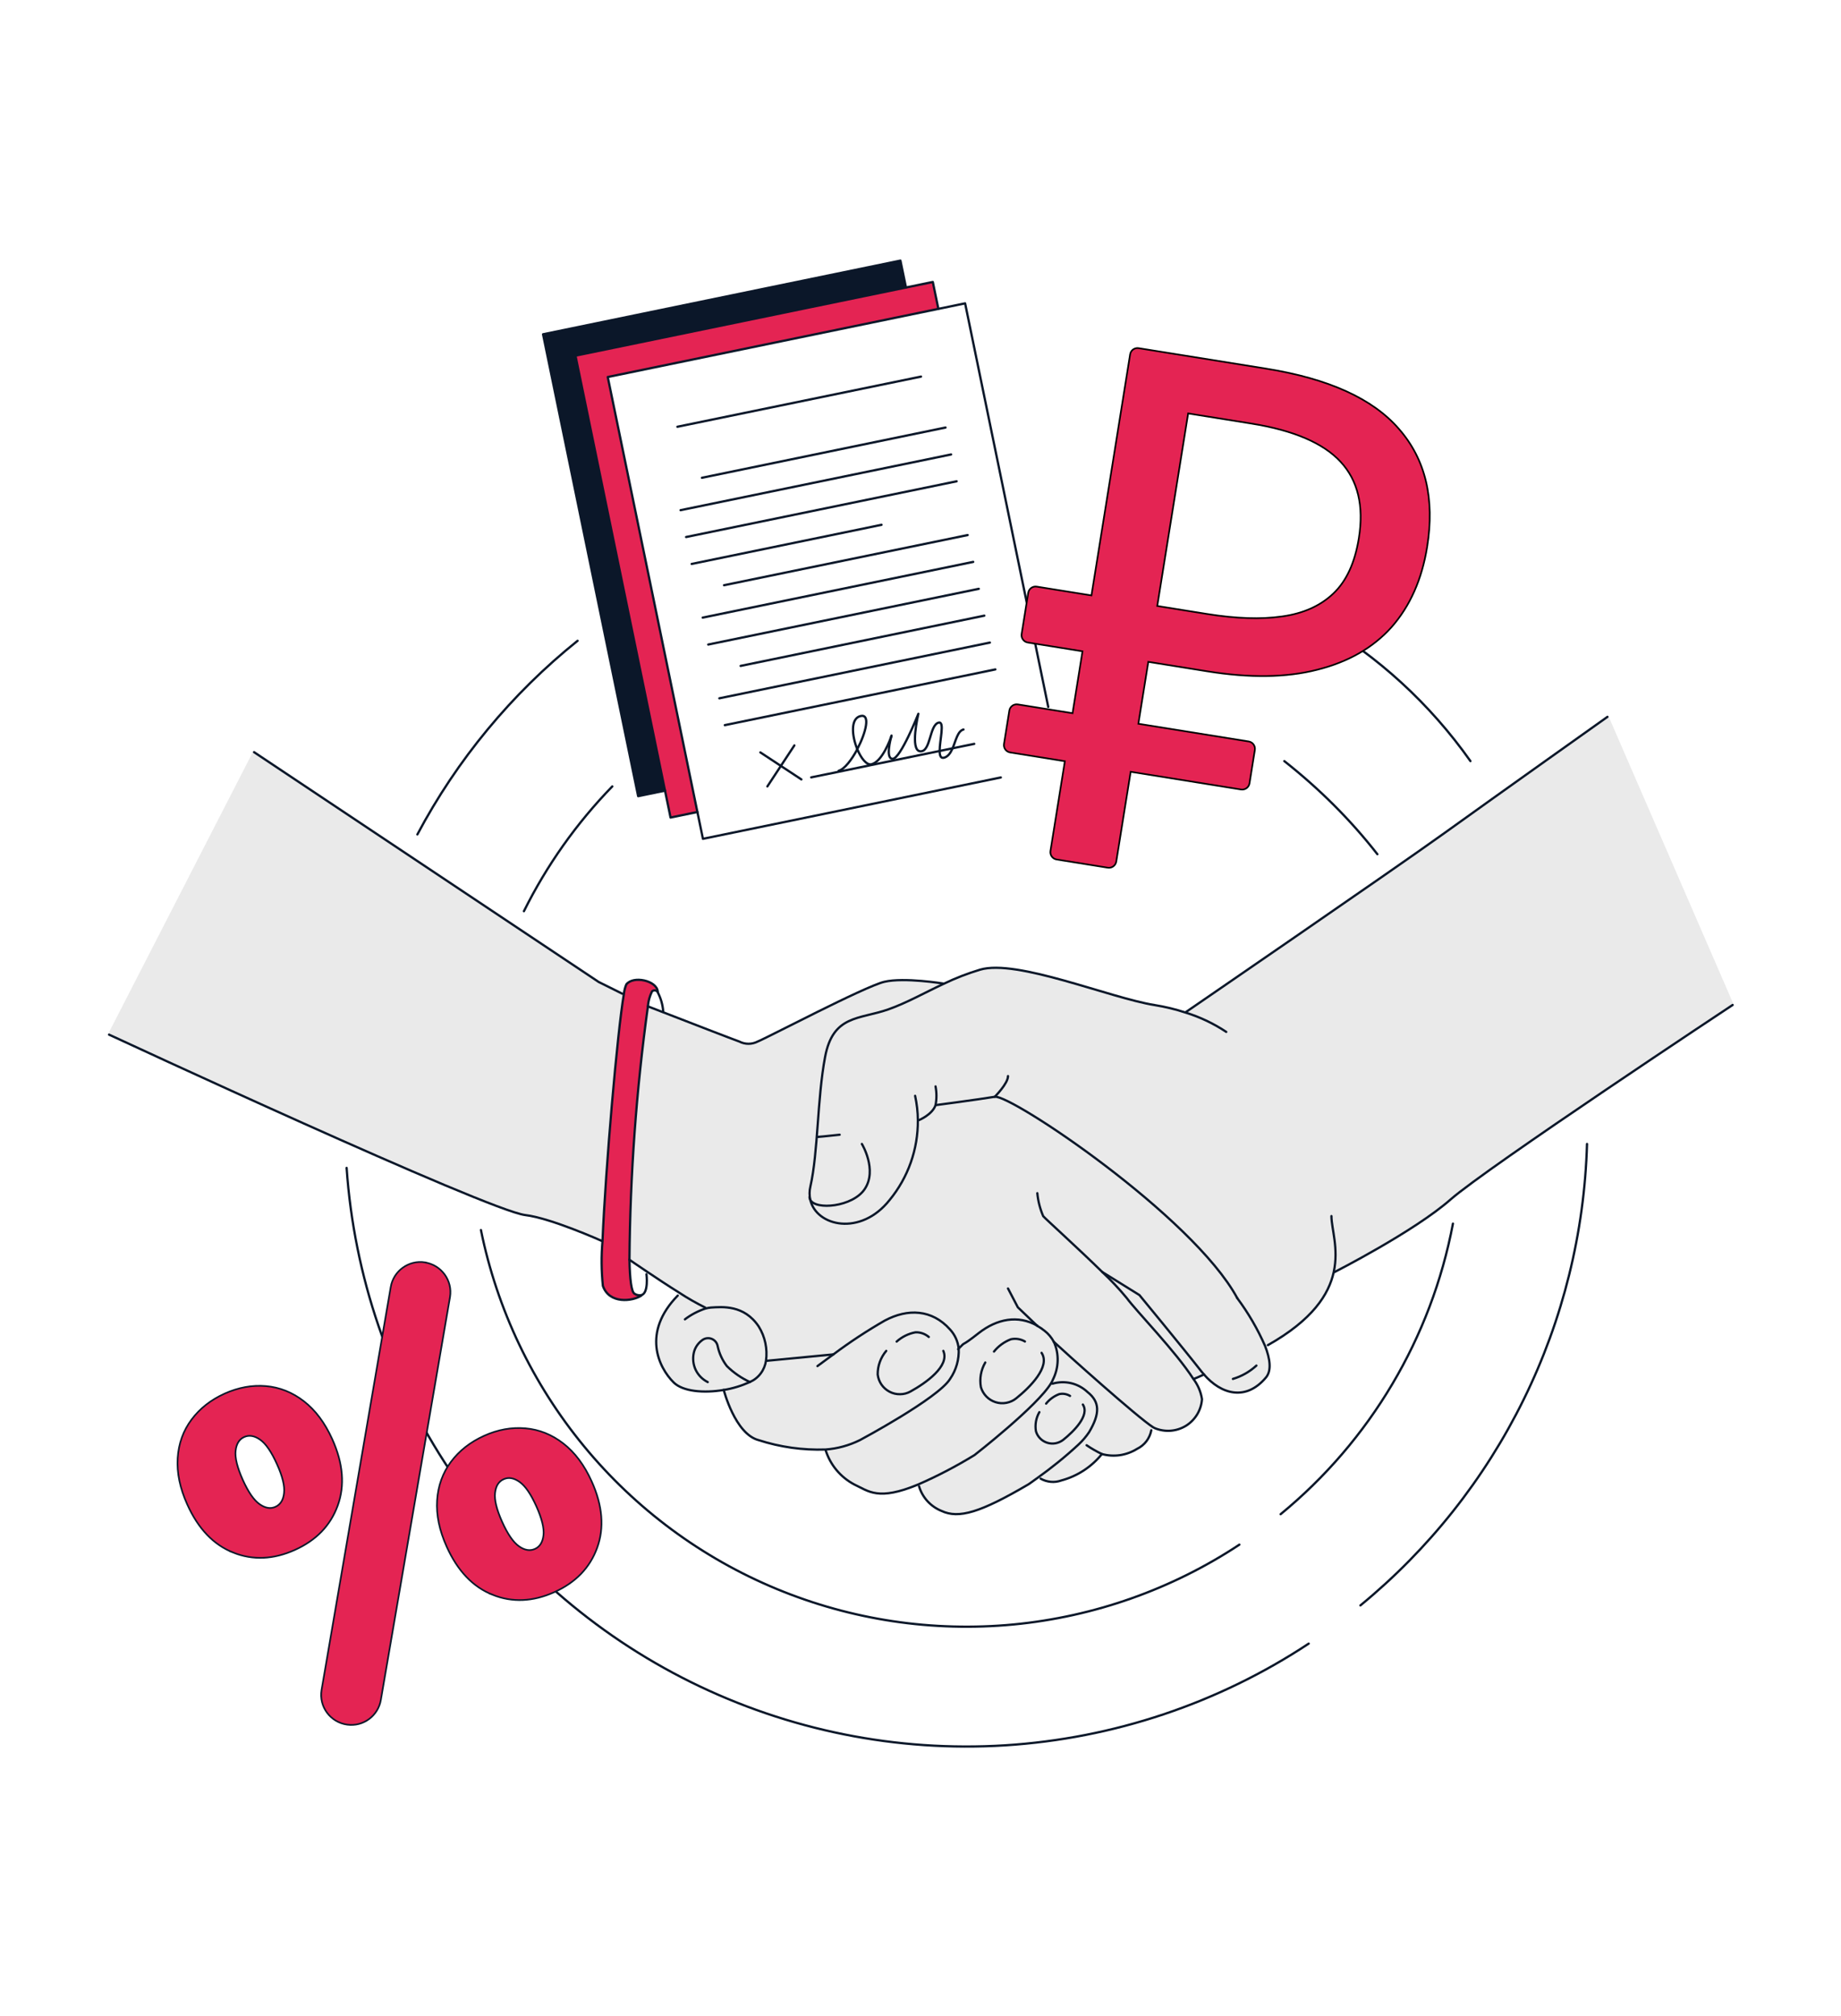 <?xml version="1.0" encoding="UTF-8"?> <svg xmlns="http://www.w3.org/2000/svg" width="558" height="611" viewBox="0 0 558 611" fill="none"> <path d="M245.563 363.534C245.278 362.239 245.278 360.866 245.563 359.571C247.972 348.901 247.609 333.127 250.018 320.307C252.427 307.486 260.378 308.937 269.158 305.855C274.778 303.886 280.01 300.856 285.993 298.085C289.541 296.375 293.245 294.951 297 293.811C308.189 290.522 336.265 302.358 349.888 304.534C353.1 305.052 356.26 305.803 359.368 306.839L359.419 306.658C359.419 306.658 421.45 264.13 437.663 252.501C453.877 240.846 487.184 217.225 487.184 217.225L525.102 304.56C525.102 304.56 450.639 353.77 439.632 363.482C428.624 373.195 404.382 385.523 404.382 385.523L404.175 385.471C402.698 392.257 397.777 399.975 384.206 407.642L383.377 407.927C381.124 402.747 378.301 397.877 374.908 393.371C361.388 368.481 306.195 331.599 301.429 332.402C296.664 333.205 283.481 334.94 283.481 334.94C282.522 337.841 278.456 339.473 278.456 339.473H278.119C278.197 348.279 275.167 356.826 269.572 363.638C260.74 374.775 247.298 371.615 245.485 363.586L245.563 363.534Z" fill="#EAEAEA"></path> <path d="M245.563 363.534C247.376 371.563 260.818 374.723 269.624 363.586C275.219 356.774 278.249 348.227 278.171 339.421H278.508C278.508 339.421 282.548 337.789 283.532 334.889C283.532 334.889 296.69 333.153 301.481 332.35C306.273 331.547 361.44 368.429 374.96 393.319C378.327 397.826 381.176 402.721 383.429 407.875C384.905 411.682 385.449 415.282 383.688 417.38C377.601 424.632 370.116 422.508 364.884 416.474C364.625 416.189 364.366 415.878 364.107 415.541C358.85 408.807 345.33 392.412 345.33 392.412L334.063 385.419C336.679 387.88 339.166 390.496 341.445 393.293C344.475 397.411 356.337 409.532 361.647 417.82C363.02 419.607 363.926 421.731 364.263 423.959C364.159 425.59 363.641 427.17 362.812 428.569C361.958 429.968 360.792 431.159 359.42 432.014C358.021 432.868 356.441 433.386 354.809 433.516C353.178 433.645 351.546 433.386 350.018 432.765C349.836 432.687 349.655 432.583 349.474 432.48C344.967 429.683 322.745 409.765 319.3 406.502C318.601 405.233 317.669 404.093 316.529 403.213C315.83 402.643 315.105 402.151 314.328 401.711H314.302C308.474 398.369 302.077 399.613 296.56 403.938C290.474 408.729 293.141 405.906 290.5 408.626C290.267 406.476 289.36 404.456 287.884 402.85C282.419 396.712 275.037 396.427 268.07 400.157C262.709 403.239 257.503 406.657 252.556 410.361L232.302 412.304H232.121C232.613 408.678 231.836 405 229.92 401.918C225.517 395.287 218.912 395.961 215.415 396.168C214.846 396.194 214.276 396.298 213.732 396.479L213.68 396.168C210.987 394.847 208.371 393.345 205.858 391.687C202.569 389.641 198.995 387.258 196.12 385.342C192.96 383.218 190.707 381.664 190.707 381.664C190.914 355.971 192.779 330.33 196.301 304.896L200.86 306.658C208.267 309.532 222.253 314.946 224.04 315.567C224.895 316.007 225.853 316.241 226.811 316.241C227.77 316.241 228.728 316.007 229.583 315.567C232.121 314.609 261.932 298.913 267.967 297.463C274.001 296.039 285.967 298.007 285.967 298.007C279.984 300.804 274.727 303.809 269.132 305.777C260.352 308.859 252.401 307.383 249.992 320.229C247.583 333.05 247.946 348.823 245.537 359.494C245.226 360.789 245.226 362.161 245.537 363.456L245.563 363.534Z" fill="#EAEAEA"></path> <path d="M364.159 415.567C364.418 415.878 364.677 416.189 364.936 416.5C364.936 416.5 361.802 417.95 361.75 417.846C356.415 409.532 344.553 397.437 341.523 393.319C339.217 390.548 336.757 387.932 334.141 385.471L345.408 392.464C345.408 392.464 358.901 408.859 364.159 415.593V415.567Z" fill="#EAEAEA"></path> <path d="M349.577 432.506L348.956 433.412C348.723 434.63 348.205 435.769 347.48 436.727C346.728 437.712 345.77 438.489 344.656 439.033C343.077 440.017 341.315 440.664 339.476 440.949C337.638 441.208 335.773 441.105 333.986 440.612C332.38 439.835 330.826 438.955 329.35 437.945L326.967 437.686C328.158 436.572 329.22 435.329 330.127 433.982C333.494 428.31 333.39 424.788 329.66 421.835C328.262 420.514 326.552 419.582 324.688 419.141C322.823 418.701 320.854 418.753 319.015 419.297L318.627 419.064C318.834 418.727 318.99 418.39 319.145 418.028C320.026 416.266 320.518 414.324 320.569 412.33C320.621 410.361 320.233 408.393 319.404 406.58C322.849 409.817 345.045 429.734 349.577 432.532V432.506Z" fill="#EAEAEA"></path> <path d="M333.986 440.612C330.826 444.523 326.527 447.32 321.683 448.615C320.673 448.978 319.585 449.133 318.497 449.03C317.41 448.926 316.374 448.615 315.415 448.072H314.198C318.679 444.886 322.952 441.415 326.967 437.686L329.35 437.945C330.826 438.929 332.38 439.835 333.986 440.612V440.612Z" fill="#EAEAEA"></path> <path d="M329.66 421.809C333.364 424.762 333.494 428.284 330.127 433.956C329.22 435.303 328.184 436.572 326.967 437.66C322.926 441.389 318.679 444.834 314.198 448.02C312.722 449.108 311.764 449.755 311.764 449.755C297.104 458.354 290.603 460.271 285.371 457.81C283.74 457.163 282.289 456.152 281.124 454.857C279.932 453.562 279.078 452.008 278.586 450.351L278.327 449.755C284.206 447.191 289.904 444.213 295.395 440.846C295.395 440.846 314.561 425.927 318.653 418.986L319.041 419.219C320.88 418.675 322.849 418.623 324.714 419.064C326.578 419.504 328.314 420.436 329.686 421.783L329.66 421.809Z" fill="#EAEAEA"></path> <path d="M319.404 406.528C320.207 408.341 320.595 410.309 320.57 412.278C320.518 414.246 320.052 416.189 319.145 417.976C318.99 418.338 318.834 418.675 318.627 419.012C314.535 425.953 295.369 440.871 295.369 440.871C289.904 444.238 284.18 447.217 278.301 449.781C266.128 454.857 263.305 451.853 258.927 449.781C254.758 447.58 251.624 443.824 250.225 439.317V439.188C253.851 438.929 257.374 437.945 260.637 436.339C260.637 436.339 284.387 423.648 287.961 417.795C289.826 415.101 290.733 411.889 290.577 408.6C293.219 405.855 290.551 408.678 296.638 403.886C302.155 399.561 308.552 398.318 314.379 401.633H314.405C315.182 402.099 315.907 402.591 316.607 403.161C317.746 404.068 318.705 405.181 319.378 406.45L319.404 406.528Z" fill="#EAEAEA"></path> <path d="M252.582 410.413C257.555 406.709 262.735 403.29 268.122 400.208C275.089 396.453 282.471 396.764 287.936 402.902C289.412 404.482 290.344 406.502 290.551 408.678C290.707 411.941 289.774 415.179 287.936 417.872C284.361 423.726 260.611 436.417 260.611 436.417C257.348 438.022 253.825 438.981 250.199 439.266C243.31 439.499 236.446 438.54 229.894 436.417C222.745 434.578 219.326 421.187 219.326 421.187C222.072 420.747 224.74 419.944 227.252 418.779C228.547 418.209 229.661 417.302 230.515 416.189C231.37 415.049 231.914 413.728 232.121 412.33H232.302L252.556 410.413H252.582Z" fill="#EAEAEA"></path> <path d="M282.73 85.472L284.413 93.604L184.232 114.246L211.401 246.052L203.242 247.735L201.559 239.577L174.416 107.771L274.571 87.129L282.73 85.446V85.472Z" fill="#E42453"></path> <path d="M274.597 87.155L174.442 107.797L201.585 239.602L193.426 241.286L164.6 101.322L272.913 78.997L274.597 87.155V87.155Z" fill="#0B1729"></path> <path d="M213.784 396.505C214.328 396.349 214.897 396.246 215.467 396.194C218.938 395.987 225.542 395.313 229.971 401.944C231.888 405.026 232.665 408.704 232.173 412.304C231.966 413.702 231.422 415.023 230.567 416.163C229.712 417.302 228.599 418.183 227.304 418.753C224.791 419.892 222.124 420.721 219.378 421.162C213.292 422.198 206.972 421.628 204.201 418.908C199.539 414.298 194.514 403.731 205.418 392.568L205.936 391.739C208.448 393.397 211.064 394.873 213.758 396.22L213.81 396.531L213.784 396.505Z" fill="#EAEAEA"></path> <path d="M199.358 300.468L199.254 300.545C199.254 300.545 199.047 300.312 198.891 300.234C198.762 300.157 198.581 300.105 198.425 300.105C198.27 300.105 198.114 300.105 197.959 300.183C197.804 300.234 197.674 300.338 197.57 300.468C196.897 301.866 196.457 303.394 196.353 304.922C192.831 330.356 190.966 355.997 190.759 381.69C190.862 387.621 191.354 391.506 192.287 392.024C192.882 392.438 193.608 392.594 194.333 392.464V392.568C191.717 394.329 184.646 395.21 182.704 389.615C182.238 385.083 182.186 380.499 182.6 375.966C183.507 353.951 187.107 312.511 189.075 301.167C189.179 300.183 189.438 299.198 189.8 298.292C191.924 295.495 199.099 297.101 199.358 300.442V300.468Z" fill="#E42453"></path> <path d="M188.609 301.115L189.101 301.219C187.133 312.589 183.533 354.029 182.626 376.018H182.367C182.367 376.018 167.034 369.128 159.212 368.196C147.92 366.875 33.054 313.521 33.054 313.521L77.006 227.922L181.461 297.567L188.609 301.115V301.115Z" fill="#EAEAEA"></path> <path d="M487.236 217.225L525.154 304.56" stroke="#EAEAEA" stroke-width="0.69" stroke-linecap="round" stroke-linejoin="round"></path> <path d="M33.054 313.521L77.006 227.922" stroke="#EAEAEA" stroke-width="0.69" stroke-linecap="round" stroke-linejoin="round"></path> <path d="M396.664 498.059C369.21 516.189 337.456 526.808 304.615 528.88C271.774 530.926 238.959 524.321 209.459 509.739C179.958 495.158 154.784 473.091 136.472 445.741C118.161 418.39 107.335 386.714 105.056 353.899" stroke="#0B1729" stroke-width="0.69" stroke-linecap="round" stroke-linejoin="round"></path> <path d="M481.02 346.647C480.243 373.506 473.716 399.898 461.854 424.011C449.992 448.149 433.105 469.439 412.333 486.481" stroke="#0B1729" stroke-width="0.69" stroke-linecap="round" stroke-linejoin="round"></path> <path d="M375.659 468.066C355.146 481.612 331.655 489.9 307.179 492.257C282.73 494.588 258.073 490.884 235.384 481.483C212.696 472.081 192.649 457.24 177.032 438.281C161.414 419.323 150.665 396.816 145.77 372.729" stroke="#0B1729" stroke-width="0.69" stroke-linecap="round" stroke-linejoin="round"></path> <path d="M440.383 370.786C433.83 405.363 415.338 436.52 388.143 458.846" stroke="#0B1729" stroke-width="0.69" stroke-linecap="round" stroke-linejoin="round"></path> <path d="M389.267 230.634C399.923 239.034 409.398 248.491 417.475 258.842" stroke="#0B1729" stroke-width="0.69" stroke-linecap="round" stroke-linejoin="round"></path> <path d="M158.798 276.121C165.713 262.213 174.752 249.444 185.579 238.307" stroke="#0B1729" stroke-width="0.69" stroke-linecap="round" stroke-linejoin="round"></path> <path d="M399.525 188.322C417.683 198.854 433.419 213.271 445.683 230.634" stroke="#0B1729" stroke-width="0.69" stroke-linecap="round" stroke-linejoin="round"></path> <path d="M126.501 252.863C138.544 230.201 155.068 210.232 175.063 194.174" stroke="#0B1729" stroke-width="0.69" stroke-linecap="round" stroke-linejoin="round"></path> <path d="M359.471 306.658C359.471 306.658 421.502 264.13 437.715 252.501C453.929 240.846 487.21 217.225 487.21 217.225" stroke="#0B1729" stroke-width="0.69" stroke-linecap="round" stroke-linejoin="round"></path> <path d="M404.434 385.497C404.434 385.497 428.65 373.169 439.684 363.456C450.717 353.77 525.154 304.534 525.154 304.534" stroke="#0B1729" stroke-width="0.69" stroke-linecap="round" stroke-linejoin="round"></path> <path d="M33.054 313.521C33.054 313.521 147.92 366.875 159.212 368.196C167.008 369.128 182.367 376.018 182.367 376.018" stroke="#0B1729" stroke-width="0.69" stroke-linecap="round" stroke-linejoin="round"></path> <path d="M188.609 301.115L181.461 297.567L77.006 227.922" stroke="#0B1729" stroke-width="0.69" stroke-linecap="round" stroke-linejoin="round"></path> <path d="M201.015 306.476C200.86 304.404 200.264 302.384 199.28 300.545C199.176 300.416 199.073 300.312 198.917 300.234C198.788 300.157 198.606 300.105 198.451 300.105C198.296 300.105 198.14 300.105 197.985 300.183C197.829 300.234 197.7 300.338 197.596 300.467C196.923 301.866 196.483 303.394 196.379 304.922C192.857 330.356 190.992 355.997 190.785 381.69C190.888 387.621 191.38 391.506 192.313 392.024C192.908 392.438 193.634 392.594 194.359 392.464C196.69 391.869 195.939 386.119 195.939 386.119" stroke="#0B1729" stroke-width="0.69" stroke-linecap="round" stroke-linejoin="round"></path> <path d="M199.357 300.467C199.098 297.152 191.924 295.546 189.826 298.318C189.438 299.224 189.205 300.208 189.101 301.193C187.133 312.563 183.533 354.003 182.626 375.992C182.212 380.55 182.263 385.109 182.73 389.641C184.646 395.236 191.717 394.355 194.385 392.594" stroke="#0B1729" stroke-width="0.69" stroke-linecap="round" stroke-linejoin="round"></path> <path d="M196.353 304.948L200.911 306.709C208.319 309.584 222.305 314.997 224.092 315.619C224.947 316.059 225.905 316.292 226.863 316.292C227.822 316.292 228.78 316.059 229.635 315.619C232.173 314.661 261.984 298.965 268.018 297.515C274.053 296.09 286.019 298.059 286.019 298.059" stroke="#0B1729" stroke-width="0.69" stroke-linecap="round" stroke-linejoin="round"></path> <path d="M190.759 381.716C190.759 381.716 193.012 383.296 196.172 385.394C199.021 387.31 202.621 389.693 205.91 391.739C208.422 393.397 211.038 394.873 213.732 396.22" stroke="#0B1729" stroke-width="0.69" stroke-linecap="round" stroke-linejoin="round"></path> <path d="M403.553 368.507C403.553 372.262 405.806 378.323 404.252 385.445C402.776 392.231 397.855 399.949 384.283 407.616" stroke="#0B1729" stroke-width="0.69" stroke-linecap="round" stroke-linejoin="round"></path> <path d="M371.67 312.692C367.889 310.18 363.771 308.212 359.419 306.865C356.337 305.829 353.152 305.078 349.94 304.56C336.343 302.384 308.241 290.548 297.052 293.837C293.271 294.977 289.593 296.401 286.045 298.111C280.062 300.908 274.804 303.912 269.21 305.881C260.43 308.963 252.452 307.486 250.07 320.333C247.661 333.153 248.024 348.926 245.615 359.597C245.304 360.892 245.304 362.265 245.589 363.56C247.402 371.589 260.844 374.749 269.65 363.612C275.244 356.8 278.275 348.253 278.197 339.447C278.197 336.961 277.886 334.5 277.368 332.065" stroke="#0B1729" stroke-width="0.69" stroke-linecap="round" stroke-linejoin="round"></path> <path d="M278.534 339.421C278.534 339.421 282.574 337.789 283.558 334.889C283.558 334.889 296.716 333.153 301.507 332.35C306.299 331.548 361.466 368.429 374.985 393.319" stroke="#0B1729" stroke-width="0.69" stroke-linecap="round" stroke-linejoin="round"></path> <path d="M374.985 393.345C378.352 397.852 381.201 402.747 383.455 407.901C384.931 411.682 385.475 415.308 383.714 417.406C377.627 424.658 370.142 422.534 364.91 416.5C364.651 416.215 364.392 415.904 364.133 415.567C358.876 408.833 345.356 392.438 345.356 392.438L334.089 385.445" stroke="#0B1729" stroke-width="0.69" stroke-linecap="round" stroke-linejoin="round"></path> <path d="M314.405 361.566C314.638 363.974 315.234 366.305 316.192 368.533C316.918 369.387 326.786 378.271 334.115 385.471C336.731 387.932 339.218 390.548 341.497 393.319C344.527 397.437 356.389 409.558 361.699 417.846C363.071 419.634 363.978 421.757 364.315 423.985C364.211 425.616 363.693 427.196 362.864 428.595C362.01 429.993 360.844 431.185 359.471 432.04C358.073 432.894 356.493 433.412 354.861 433.542C353.229 433.671 351.598 433.412 350.07 432.791C349.888 432.713 349.707 432.609 349.526 432.506C345.019 429.709 322.797 409.791 319.352 406.554" stroke="#0B1729" stroke-width="0.69" stroke-linecap="round" stroke-linejoin="round"></path> <path d="M348.956 433.412C348.723 434.63 348.205 435.769 347.48 436.727C346.728 437.712 345.77 438.489 344.656 439.033C343.077 440.017 341.315 440.664 339.476 440.949C337.638 441.208 335.773 441.105 333.986 440.612C332.38 439.835 330.826 438.955 329.35 437.945" stroke="#0B1729" stroke-width="0.69" stroke-linecap="round" stroke-linejoin="round"></path> <path d="M333.986 440.612C330.826 444.523 326.526 447.321 321.683 448.616C320.673 448.978 319.585 449.134 318.497 449.03C317.41 448.926 316.374 448.616 315.415 448.072" stroke="#0B1729" stroke-width="0.69" stroke-linecap="round" stroke-linejoin="round"></path> <path d="M301.507 332.35C301.507 332.35 305.522 328.362 305.522 326.083" stroke="#0B1729" stroke-width="0.69" stroke-linecap="round" stroke-linejoin="round"></path> <path d="M283.558 334.889C283.921 333.024 283.921 331.107 283.558 329.216" stroke="#0B1729" stroke-width="0.69" stroke-linecap="round" stroke-linejoin="round"></path> <path d="M245.356 362.705C245.356 362.99 245.434 363.275 245.563 363.534C247.169 366.797 258.461 365.736 262.087 360.322C265.998 354.469 261.233 346.647 261.233 346.647" stroke="#0B1729" stroke-width="0.69" stroke-linecap="round" stroke-linejoin="round"></path> <path d="M247.765 344.523C247.765 344.523 250.665 344.29 254.499 343.85" stroke="#0B1729" stroke-width="0.69" stroke-linecap="round" stroke-linejoin="round"></path> <path d="M373.69 417.846C376.332 417.069 378.767 415.671 380.813 413.806" stroke="#0B1729" stroke-width="0.69" stroke-linecap="round" stroke-linejoin="round"></path> <path d="M364.936 416.5C364.936 416.5 361.802 417.95 361.75 417.846" stroke="#0B1729" stroke-width="0.69" stroke-linecap="round" stroke-linejoin="round"></path> <path d="M207.594 399.794C209.458 398.37 211.556 397.282 213.784 396.531C214.328 396.375 214.897 396.272 215.467 396.22C218.938 396.013 225.542 395.339 229.971 401.97C231.888 405.052 232.665 408.729 232.173 412.33C231.966 413.728 231.422 415.049 230.567 416.189C229.712 417.328 228.599 418.209 227.304 418.779C224.791 419.918 222.124 420.747 219.378 421.187C213.292 422.223 206.972 421.654 204.201 418.934C199.539 414.324 194.514 403.757 205.418 392.594" stroke="#0B1729" stroke-width="0.69" stroke-linecap="round" stroke-linejoin="round"></path> <path d="M252.582 410.413C250.536 411.915 248.826 413.184 247.765 413.961" stroke="#0B1729" stroke-width="0.69" stroke-linecap="round" stroke-linejoin="round"></path> <path d="M219.352 421.162C219.352 421.162 222.771 434.526 229.919 436.391C236.472 438.515 243.336 439.473 250.225 439.24C253.851 438.981 257.374 437.997 260.637 436.391C260.637 436.391 284.387 423.7 287.961 417.846C289.826 415.153 290.733 411.915 290.577 408.652C290.344 406.502 289.438 404.482 287.961 402.876C282.496 396.738 275.115 396.453 268.148 400.183C262.787 403.265 257.581 406.683 252.634 410.387" stroke="#0B1729" stroke-width="0.69" stroke-linecap="round" stroke-linejoin="round"></path> <path d="M252.608 410.413L232.354 412.355" stroke="#0B1729" stroke-width="0.69" stroke-linecap="round" stroke-linejoin="round"></path> <path d="M268.614 409.351C266.931 411.345 265.998 413.884 266.024 416.499C266.154 417.587 266.542 418.649 267.164 419.556C267.785 420.462 268.64 421.213 269.624 421.731C270.608 422.249 271.696 422.508 272.81 422.482C273.924 422.482 275.011 422.197 275.97 421.654C280.58 419.115 287.935 413.961 285.915 409.351" stroke="#0B1729" stroke-width="0.69" stroke-linecap="round" stroke-linejoin="round"></path> <path d="M271.774 406.528C273.38 405.103 275.348 404.119 277.446 403.731C278.922 403.653 280.373 404.171 281.512 405.129" stroke="#0B1729" stroke-width="0.69" stroke-linecap="round" stroke-linejoin="round"></path> <path d="M314.379 401.711C308.552 398.395 302.155 399.639 296.638 403.964C290.551 408.755 293.219 405.932 290.577 408.652C290.525 408.704 290.474 408.781 290.396 408.833" stroke="#0B1729" stroke-width="0.69" stroke-linecap="round" stroke-linejoin="round"></path> <path d="M250.225 439.369C251.624 443.876 254.758 447.631 258.927 449.833C263.305 451.879 266.154 454.883 278.301 449.833C284.18 447.269 289.878 444.29 295.369 440.923C295.369 440.923 314.535 426.005 318.627 419.064C318.834 418.727 318.99 418.39 319.145 418.028C320.026 416.266 320.518 414.324 320.57 412.33C320.621 410.361 320.233 408.393 319.404 406.58C318.705 405.311 317.772 404.171 316.633 403.291C315.933 402.721 315.208 402.229 314.431 401.788" stroke="#0B1729" stroke-width="0.69" stroke-linecap="round" stroke-linejoin="round"></path> <path d="M298.632 412.873C297.311 415.127 296.845 417.769 297.311 420.359C297.622 421.42 298.192 422.379 298.969 423.182C299.746 423.985 300.704 424.554 301.74 424.891C302.802 425.228 303.916 425.305 305.004 425.098C306.091 424.891 307.127 424.451 307.982 423.751C312.1 420.462 318.472 414.143 315.7 409.947" stroke="#0B1729" stroke-width="0.69" stroke-linecap="round" stroke-linejoin="round"></path> <path d="M301.274 409.558C302.621 407.875 304.382 406.606 306.402 405.829C307.853 405.518 309.381 405.751 310.65 406.502" stroke="#0B1729" stroke-width="0.69" stroke-linecap="round" stroke-linejoin="round"></path> <path d="M278.56 450.377C279.052 452.06 279.932 453.588 281.098 454.883C282.289 456.178 283.74 457.188 285.345 457.836C290.577 460.296 297.078 458.38 311.738 449.781C311.738 449.781 312.696 449.133 314.172 448.046C318.653 444.86 322.926 441.415 326.941 437.686C328.132 436.572 329.194 435.329 330.101 433.982C333.468 428.31 333.364 424.787 329.634 421.835C328.236 420.514 326.526 419.582 324.662 419.141C322.797 418.701 320.828 418.753 318.99 419.297" stroke="#0B1729" stroke-width="0.69" stroke-linecap="round" stroke-linejoin="round"></path> <path d="M315.027 427.921C314.017 429.657 313.654 431.703 313.991 433.697C314.224 434.526 314.664 435.277 315.26 435.873C315.856 436.494 316.607 436.935 317.41 437.194C318.239 437.453 319.093 437.504 319.948 437.349C320.777 437.194 321.58 436.831 322.253 436.313C325.439 433.775 330.36 428.88 328.21 425.616" stroke="#0B1729" stroke-width="0.69" stroke-linecap="round" stroke-linejoin="round"></path> <path d="M317.073 425.331C318.109 424.036 319.482 423.052 321.036 422.457C322.149 422.198 323.341 422.405 324.325 423" stroke="#0B1729" stroke-width="0.69" stroke-linecap="round" stroke-linejoin="round"></path> <path d="M305.522 390.444L308.5 396.142L314.353 401.737H314.379" stroke="#0B1729" stroke-width="0.69" stroke-linecap="round" stroke-linejoin="round"></path> <path d="M227.278 418.779C224.688 417.587 222.331 415.956 220.311 413.961C218.938 412.174 217.98 410.102 217.513 407.875C217.41 407.383 217.203 406.917 216.866 406.528C216.529 406.14 216.115 405.855 215.623 405.673C215.131 405.492 214.638 405.466 214.12 405.544C213.628 405.622 213.136 405.855 212.748 406.165C211.505 407.098 210.624 408.419 210.287 409.947C209.899 411.682 210.106 413.495 210.857 415.101C211.634 416.707 212.903 418.002 214.509 418.805" stroke="#0B1729" stroke-width="0.69" stroke-linecap="round" stroke-linejoin="round"></path> <path d="M303.346 235.588L213.059 254.184L211.375 246.052L184.206 114.247L284.387 93.604L292.52 91.921L317.72 214.221" stroke="#0B1729" stroke-width="0.69" stroke-linecap="round" stroke-linejoin="round"></path> <path d="M211.401 246.052L203.242 247.735L201.559 239.577L174.416 107.771L274.571 87.129L282.73 85.446L284.413 93.578" stroke="#0B1729" stroke-width="0.69" stroke-linecap="round" stroke-linejoin="round"></path> <path d="M201.585 239.577L193.426 241.26L164.6 101.297L272.913 78.971L274.597 87.129" stroke="#0B1729" stroke-width="0.69" stroke-linecap="round" stroke-linejoin="round"></path> <path d="M205.315 129.32L279.155 114.117" stroke="#0B1729" stroke-width="0.69" stroke-linecap="round" stroke-linejoin="round"></path> <path d="M212.748 144.783L286.589 129.553" stroke="#0B1729" stroke-width="0.69" stroke-linecap="round" stroke-linejoin="round"></path> <path d="M206.273 154.599L288.272 137.712" stroke="#0B1729" stroke-width="0.69" stroke-linecap="round" stroke-linejoin="round"></path> <path d="M207.956 162.731L289.956 145.844" stroke="#0B1729" stroke-width="0.69" stroke-linecap="round" stroke-linejoin="round"></path> <path d="M209.64 170.89L267.19 159.028" stroke="#0B1729" stroke-width="0.69" stroke-linecap="round" stroke-linejoin="round"></path> <path d="M219.456 177.339L293.297 162.136" stroke="#0B1729" stroke-width="0.69" stroke-linecap="round" stroke-linejoin="round"></path> <path d="M212.981 187.155L294.98 170.268" stroke="#0B1729" stroke-width="0.69" stroke-linecap="round" stroke-linejoin="round"></path> <path d="M214.664 195.313L296.664 178.427" stroke="#0B1729" stroke-width="0.69" stroke-linecap="round" stroke-linejoin="round"></path> <path d="M224.48 201.789L298.347 186.559" stroke="#0B1729" stroke-width="0.69" stroke-linecap="round" stroke-linejoin="round"></path> <path d="M218.031 211.605L300.031 194.718" stroke="#0B1729" stroke-width="0.69" stroke-linecap="round" stroke-linejoin="round"></path> <path d="M219.689 219.737L301.688 202.85" stroke="#0B1729" stroke-width="0.69" stroke-linecap="round" stroke-linejoin="round"></path> <path d="M245.874 235.562L254.24 233.853L264.159 231.807L284.802 227.559L288.713 226.756L295.291 225.409" stroke="#0B1729" stroke-width="0.69" stroke-linecap="round" stroke-linejoin="round"></path> <path d="M270.194 223.001C269.935 223.933 268.329 229.89 270.531 229.942C272.913 230.019 278.352 216.292 278.352 216.292C278.352 216.292 275.685 227.429 278.922 227.663C282.134 227.896 281.668 219.737 284.465 218.986C286.433 218.442 284.802 224.27 284.802 227.533C284.802 228.932 285.112 229.864 286.122 229.605C287.366 229.294 288.143 228.103 288.738 226.73C289.723 224.399 290.266 221.498 292.028 221.058" stroke="#0B1729" stroke-width="0.69" stroke-linecap="round" stroke-linejoin="round"></path> <path d="M259.834 227.015C260.974 229.786 262.683 231.936 264.133 231.599C267.423 230.797 269.857 224.011 270.194 223.001C270.194 222.975 270.194 222.949 270.22 222.923" stroke="#0B1729" stroke-width="0.69" stroke-linecap="round" stroke-linejoin="round"></path> <path d="M259.834 227.015C262.476 222.016 263.926 216.189 260.766 216.992C257.71 217.795 258.202 223.026 259.834 227.015Z" stroke="#0B1729" stroke-width="0.69" stroke-linecap="round" stroke-linejoin="round"></path> <path d="M254.188 233.568C255.949 233.102 258.15 230.227 259.86 227.015" stroke="#0B1729" stroke-width="0.69" stroke-linecap="round" stroke-linejoin="round"></path> <path d="M240.772 225.875L236.679 232.091L232.587 238.307" stroke="#0B1729" stroke-width="0.69" stroke-linecap="round" stroke-linejoin="round"></path> <path d="M230.463 227.999L236.679 232.092L242.895 236.184" stroke="#0B1729" stroke-width="0.69" stroke-linecap="round" stroke-linejoin="round"></path> <path d="M70.712 470.475C64.729 468.118 60.067 463.249 56.752 455.868C54.525 450.921 53.566 446.259 53.851 441.83C54.136 437.427 55.535 433.542 58.047 430.175C60.559 426.808 63.901 424.192 68.07 422.301C72.24 420.436 76.436 419.659 80.606 420.022C84.776 420.385 88.635 421.913 92.132 424.632C95.628 427.352 98.477 431.159 100.704 436.106C104.02 443.461 104.563 450.17 102.362 456.23C100.16 462.291 95.835 466.771 89.36 469.672C82.911 472.573 76.669 472.858 70.686 470.475H70.712ZM86.097 452.397C86.33 450.299 85.631 447.372 83.947 443.669C82.264 439.939 80.58 437.479 78.845 436.261C77.109 435.044 75.504 434.785 74.001 435.458C72.499 436.132 71.645 437.53 71.412 439.628C71.178 441.726 71.904 444.653 73.561 448.382C75.245 452.112 76.928 454.573 78.663 455.79C80.399 457.007 82.005 457.292 83.507 456.593C85.009 455.919 85.864 454.547 86.097 452.423V452.397ZM128.78 382.545C133.805 383.322 137.223 388.035 136.395 393.034L115.441 515.075C114.639 519.944 110.106 523.285 105.237 522.612C100.135 521.913 96.612 517.173 97.467 512.096L118.42 390.056C119.223 385.135 123.859 381.768 128.806 382.519L128.78 382.545ZM149.345 483.27C143.362 480.913 138.7 476.044 135.384 468.662C133.157 463.715 132.199 459.053 132.484 454.65C132.769 450.247 134.167 446.362 136.679 442.969C139.192 439.602 142.533 436.986 146.703 435.096C150.873 433.205 155.068 432.454 159.238 432.817C163.434 433.179 167.267 434.707 170.764 437.427C174.26 440.146 177.109 443.954 179.337 448.9C182.652 456.256 183.196 462.99 180.994 469.025C178.793 475.085 174.468 479.566 167.993 482.467C161.543 485.368 155.302 485.653 149.319 483.27H149.345ZM164.729 465.192C164.962 463.094 164.237 460.167 162.579 456.463C160.896 452.734 159.212 450.273 157.477 449.056C155.742 447.839 154.136 447.554 152.634 448.253C151.132 448.926 150.277 450.299 150.044 452.423C149.811 454.521 150.536 457.447 152.194 461.151C153.877 464.881 155.561 467.341 157.296 468.559C159.031 469.776 160.637 470.035 162.139 469.361C163.641 468.688 164.496 467.289 164.729 465.192Z" fill="#E42453" stroke="#0B1729" stroke-width="0.5" stroke-miterlimit="10"></path> <path d="M342.537 107.368L330.815 180.425L314.232 177.764C313.005 177.567 311.851 178.402 311.654 179.629L309.65 192.12C309.453 193.347 310.288 194.501 311.515 194.698L328.098 197.359L325.088 216.117L308.505 213.456C307.278 213.26 306.124 214.095 305.927 215.322L304.305 225.433C304.108 226.66 304.943 227.814 306.17 228.011L322.753 230.671L318.389 257.869C318.193 259.096 319.028 260.25 320.255 260.447L335.758 262.934C336.985 263.131 338.139 262.296 338.336 261.069L342.7 233.872L376.142 239.237C377.369 239.434 378.523 238.599 378.72 237.372L380.342 227.261C380.539 226.034 379.704 224.88 378.477 224.683L345.035 219.317L348.045 200.559L359.037 202.323L359.284 202.362L365.954 203.432C378.8 205.494 389.872 205.344 399.162 202.971C408.594 200.622 416.125 196.327 421.741 190.079L421.742 190.077C427.38 183.686 430.983 175.562 432.563 165.717C434.909 151.096 432.071 139.172 424.017 129.981C416.109 120.818 402.677 114.739 383.775 111.706L345.115 105.503C343.888 105.306 342.733 106.141 342.537 107.368ZM350.762 183.625L360.123 125.281L379.329 128.362C392.132 130.416 401.122 134.297 406.354 139.966C411.577 145.625 413.429 153.308 411.864 163.062C410.666 170.527 408.077 176.115 404.121 179.86C400.158 183.612 394.957 185.932 388.502 186.807L388.5 186.807C382.18 187.706 374.635 187.456 365.861 186.048L362.001 185.429L361.754 185.389L350.762 183.625Z" fill="#E42453" stroke="black" stroke-width="0.5"></path> </svg> 